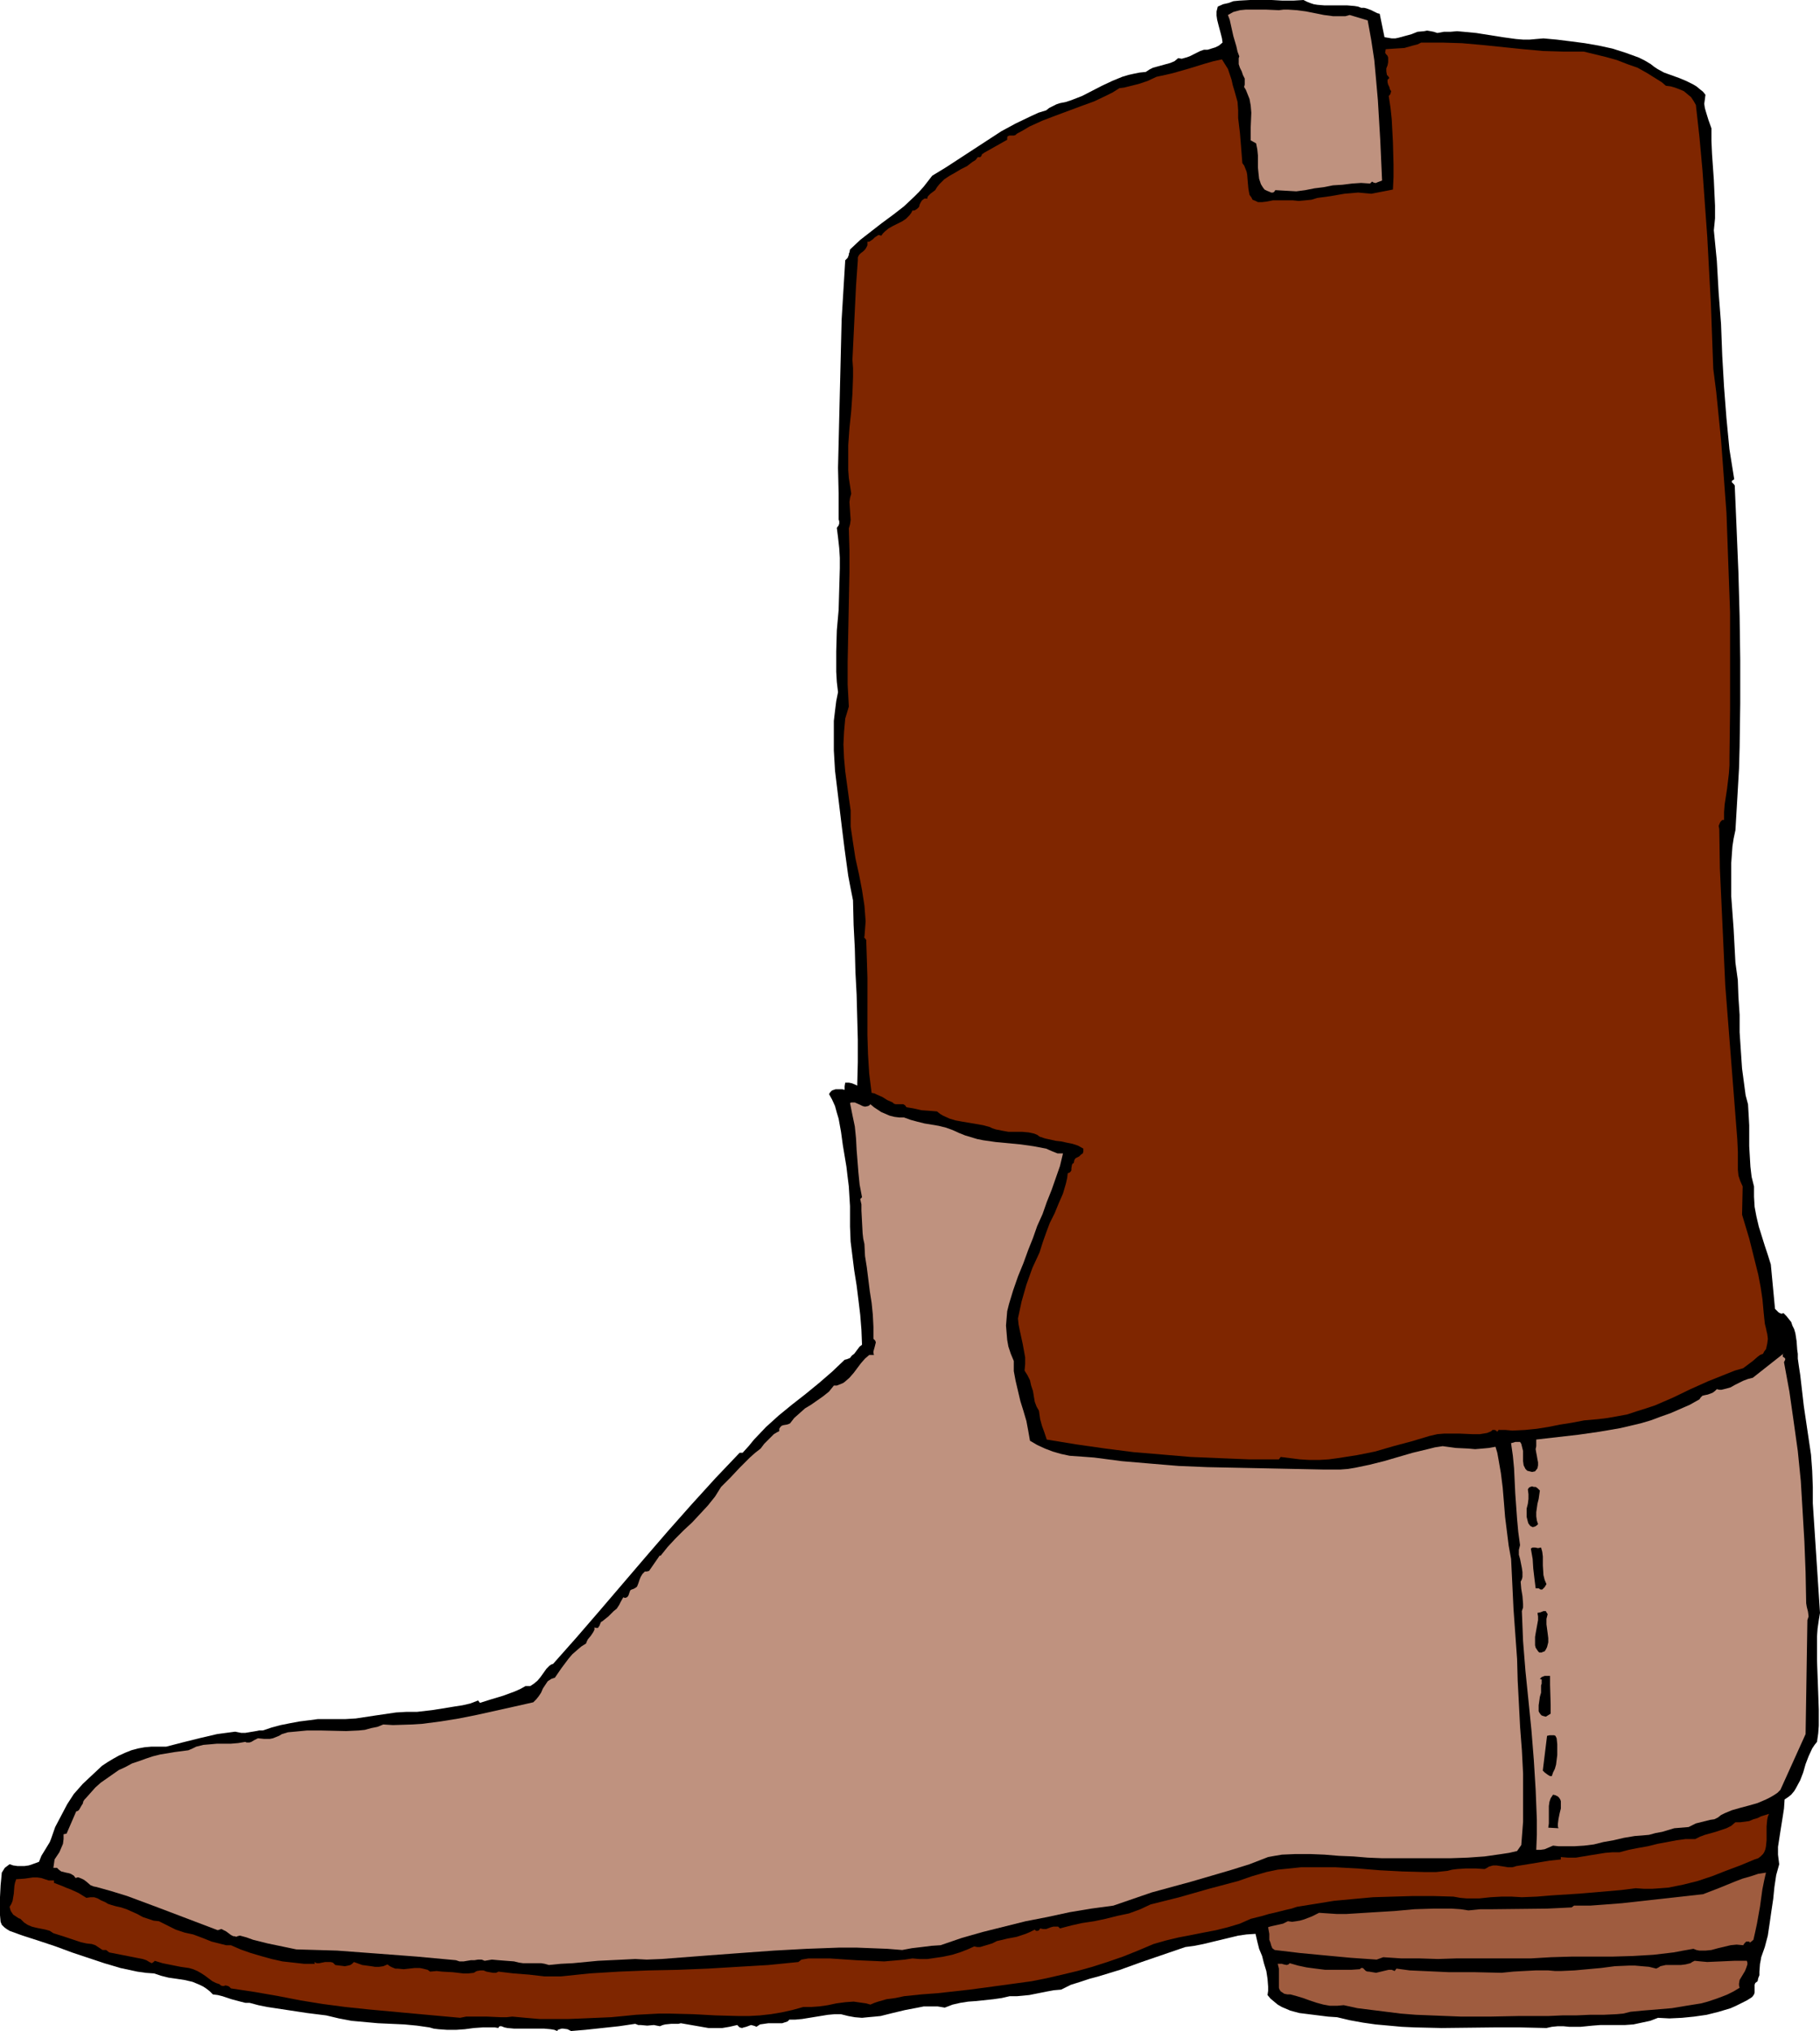 <?xml version="1.0" encoding="UTF-8" standalone="no"?>
<svg
   version="1.0"
   width="129.724mm"
   height="144.771mm"
   id="svg14"
   sodipodi:docname="Cowboy Boot 04.wmf"
   xmlns:inkscape="http://www.inkscape.org/namespaces/inkscape"
   xmlns:sodipodi="http://sodipodi.sourceforge.net/DTD/sodipodi-0.dtd"
   xmlns="http://www.w3.org/2000/svg"
   xmlns:svg="http://www.w3.org/2000/svg">
  <sodipodi:namedview
     id="namedview14"
     pagecolor="#ffffff"
     bordercolor="#000000"
     borderopacity="0.25"
     inkscape:showpageshadow="2"
     inkscape:pageopacity="0.0"
     inkscape:pagecheckerboard="0"
     inkscape:deskcolor="#d1d1d1"
     inkscape:document-units="mm" />
  <defs
     id="defs1">
    <pattern
       id="WMFhbasepattern"
       patternUnits="userSpaceOnUse"
       width="6"
       height="6"
       x="0"
       y="0" />
  </defs>
  <path
     style="fill:#000000;fill-opacity:1;fill-rule:evenodd;stroke:none"
     d="m 489.486,469.276 -0.646,0.808 -0.646,0.97 -0.97,2.101 -0.808,2.101 -0.646,2.262 -0.808,2.101 -1.131,2.101 -0.485,0.808 -0.808,0.97 -0.808,0.646 -0.97,0.646 -0.162,2.424 -0.323,2.101 -0.646,4.04 -0.323,2.101 -0.323,2.101 v 2.101 l 0.162,1.293 0.162,1.293 -0.808,2.909 -0.485,3.232 -0.323,3.232 -0.485,3.232 -0.485,3.394 -0.485,3.232 -0.808,3.07 -0.97,2.747 -0.162,0.97 -0.162,0.808 -0.162,2.101 v 0.97 l -0.323,0.808 -0.162,0.808 -0.646,0.485 -0.162,0.485 v 0.485 1.616 l -0.162,0.485 -0.323,0.485 -0.323,0.323 -1.293,0.808 -2.909,1.454 -1.454,0.646 -3.232,0.97 -3.232,0.808 -3.394,0.485 -3.232,0.323 -3.394,0.162 -3.07,-0.162 -2.101,0.808 -2.262,0.485 -2.262,0.485 -2.262,0.162 h -4.525 -2.101 l -2.101,0.162 -1.616,0.162 -1.616,0.162 h -3.07 l -1.616,-0.162 h -1.454 l -1.616,0.162 -1.454,0.323 -7.11,-0.162 h -6.949 l -14.221,0.162 -7.11,-0.162 -3.555,-0.162 -3.555,-0.323 -3.555,-0.323 -3.394,-0.485 -3.555,-0.646 -3.394,-0.808 -2.424,-0.162 -2.586,-0.323 -2.586,-0.323 -2.586,-0.323 -2.424,-0.646 -1.131,-0.485 -1.131,-0.485 -1.131,-0.646 -0.97,-0.808 -0.97,-0.808 -0.808,-0.97 0.162,-1.131 v -1.131 l -0.162,-2.101 -0.323,-2.101 -0.646,-2.101 -0.485,-1.939 -0.808,-1.939 -0.485,-1.939 -0.485,-2.101 -2.424,0.162 -2.262,0.323 -4.686,1.131 -4.686,1.131 -2.424,0.485 -2.424,0.323 -11.797,4.04 -5.818,2.101 -5.818,1.778 -2.424,0.646 -2.424,0.808 -2.586,0.808 -1.293,0.646 -1.293,0.646 -1.939,0.162 -1.778,0.323 -3.232,0.646 -1.616,0.323 -1.616,0.162 -1.778,0.162 h -1.939 l -2.101,0.485 -2.262,0.323 -4.525,0.485 -2.262,0.162 -2.101,0.323 -2.101,0.485 -2.101,0.808 -1.939,-0.323 h -1.939 -1.778 l -1.616,0.323 -3.394,0.646 -3.394,0.808 -3.232,0.808 -1.616,0.162 -1.778,0.162 -1.616,0.162 -1.939,-0.162 -1.778,-0.323 -1.939,-0.485 h -1.778 l -1.778,0.162 -6.949,1.131 -1.778,0.162 h -1.616 l -0.485,0.485 -0.485,0.162 -0.97,0.323 h -1.293 -1.131 -1.293 l -1.131,0.162 -1.131,0.162 -0.485,0.323 -0.485,0.323 -0.323,-0.162 -0.485,-0.162 -0.646,-0.162 -1.293,0.485 -0.646,0.162 -0.485,0.162 -0.646,-0.162 -0.323,-0.323 -0.323,-0.323 -2.101,0.485 -1.939,0.323 h -1.778 -1.939 l -3.717,-0.646 -3.717,-0.646 -0.646,0.162 h -0.646 -1.293 l -1.616,0.162 -0.646,0.162 -0.808,0.323 -0.808,-0.162 -0.808,-0.162 -1.778,0.162 -1.778,-0.162 h -0.646 l -0.808,-0.323 -4.363,0.646 -4.525,0.485 -4.525,0.485 -1.939,0.162 -1.939,0.162 -0.97,-0.485 -1.131,-0.162 h -0.485 l -0.485,0.162 -0.485,0.162 -0.162,0.323 -0.808,-0.323 -0.97,-0.162 -1.778,-0.162 h -2.101 -1.939 -4.04 l -1.778,-0.162 -0.808,-0.162 -0.808,-0.323 h -0.323 -0.162 l -0.323,0.323 v 0.162 l -0.97,-0.162 h -1.131 -2.101 l -2.424,0.162 -2.424,0.323 -2.262,0.162 h -2.586 l -2.262,-0.162 -1.293,-0.162 -1.131,-0.323 -3.394,-0.485 -3.394,-0.323 -7.11,-0.323 -3.555,-0.323 -3.555,-0.323 -3.394,-0.646 -3.394,-0.808 -2.586,-0.323 -2.586,-0.323 -5.333,-0.808 -5.333,-0.808 -2.424,-0.485 -2.424,-0.646 h -1.131 l -1.293,-0.323 -2.424,-0.646 -2.424,-0.808 -1.293,-0.323 -1.293,-0.162 -0.808,-0.808 -0.808,-0.646 -0.97,-0.646 -0.97,-0.485 -1.939,-0.808 -2.101,-0.485 -2.101,-0.323 -2.262,-0.323 -1.939,-0.485 -1.939,-0.646 -2.262,-0.162 -2.262,-0.323 -4.525,-0.97 -4.363,-1.293 -4.363,-1.454 -4.363,-1.454 -4.363,-1.616 -4.363,-1.454 -4.525,-1.454 -1.778,-0.646 -1.778,-0.646 L 1.778,519.694 1.131,519.209 0.485,518.563 0.162,517.755 0,515.977 v -1.616 -3.232 l 0.162,-3.232 0.162,-1.616 0.162,-1.778 0.808,-1.293 0.646,-0.485 0.646,-0.485 0.97,0.323 1.131,0.162 h 0.97 0.97 l 1.131,-0.162 0.97,-0.323 1.778,-0.646 0.323,-0.808 0.323,-0.808 1.778,-2.909 0.485,-0.808 0.323,-0.808 1.131,-3.232 1.616,-3.07 1.616,-3.07 1.778,-2.747 2.424,-2.747 2.586,-2.424 2.586,-2.424 1.454,-0.97 1.616,-0.97 1.454,-0.808 1.778,-0.808 1.616,-0.646 1.778,-0.485 1.778,-0.323 1.778,-0.162 h 1.939 2.101 l 4.363,-1.131 4.525,-1.131 4.848,-1.131 2.424,-0.323 2.424,-0.323 0.808,0.162 0.808,0.162 h 1.131 l 0.97,-0.162 1.939,-0.323 0.808,-0.162 h 0.97 l 2.424,-0.808 2.424,-0.646 2.424,-0.485 2.586,-0.485 2.586,-0.323 2.424,-0.323 h 2.424 2.424 2.586 l 2.747,-0.162 5.333,-0.808 5.494,-0.808 2.747,-0.162 h 2.909 l 4.202,-0.485 4.04,-0.646 1.939,-0.323 2.101,-0.323 2.101,-0.485 2.101,-0.808 0.485,0.646 3.07,-0.97 3.232,-0.97 3.07,-1.131 1.454,-0.646 1.454,-0.808 h 0.646 0.646 l 0.485,-0.323 0.485,-0.323 0.97,-0.808 0.808,-0.97 0.808,-1.131 0.808,-1.131 0.808,-0.808 0.485,-0.323 0.485,-0.162 6.302,-7.11 6.141,-7.11 12.443,-14.544 6.141,-7.11 6.302,-7.11 6.464,-7.11 6.464,-6.787 h 0.808 l 1.616,-1.778 1.454,-1.778 3.232,-3.394 3.394,-3.07 3.555,-2.909 3.717,-2.909 3.555,-2.909 3.555,-3.07 3.394,-3.232 0.646,-0.162 0.808,-0.323 0.485,-0.646 0.646,-0.485 0.97,-1.293 0.485,-0.646 0.646,-0.485 -0.162,-4.04 -0.323,-4.04 -0.485,-4.04 -0.485,-3.878 -0.646,-4.04 -0.485,-3.878 -0.485,-3.878 -0.162,-4.04 v -2.747 -2.747 l -0.323,-5.333 -0.323,-2.586 -0.323,-2.747 -0.485,-2.909 -0.485,-2.909 -0.485,-3.555 -0.646,-3.555 -0.485,-1.616 -0.485,-1.778 -0.808,-1.778 -0.808,-1.454 0.323,-0.485 0.485,-0.485 0.485,-0.162 0.485,-0.162 h 1.778 l 0.646,0.162 v -0.485 -0.485 l 0.162,-0.97 h 0.97 l 0.808,0.162 0.808,0.323 0.646,0.323 0.162,-6.302 v -6.141 l -0.323,-12.12 -0.323,-6.141 -0.162,-6.302 -0.323,-6.302 -0.162,-6.625 -0.646,-3.232 -0.646,-3.394 -0.485,-3.555 -0.485,-3.555 -0.646,-5.171 -0.646,-5.333 -0.646,-5.333 -0.646,-5.333 -0.323,-5.494 v -2.586 -2.747 -2.586 l 0.323,-2.747 0.323,-2.586 0.485,-2.424 -0.323,-2.747 -0.162,-2.747 v -5.494 l 0.162,-5.656 0.485,-5.494 0.162,-5.656 0.162,-5.656 v -2.747 l -0.162,-2.586 -0.323,-2.909 -0.323,-2.586 0.485,-0.646 0.162,-0.485 v -0.646 l -0.162,-0.485 v -6.949 l -0.162,-6.949 0.162,-6.625 0.162,-6.787 0.323,-13.251 0.323,-13.251 0.97,-15.998 0.323,-0.323 0.323,-0.323 0.323,-0.808 v -0.323 l 0.162,-0.323 0.162,-0.808 2.747,-2.586 2.909,-2.262 2.909,-2.262 3.07,-2.262 2.909,-2.262 2.747,-2.586 1.293,-1.293 1.293,-1.454 1.131,-1.454 1.131,-1.454 3.717,-2.262 3.717,-2.424 7.434,-4.848 3.717,-2.424 3.878,-2.101 4.04,-1.939 2.101,-0.97 2.101,-0.646 0.808,-0.646 0.97,-0.485 0.97,-0.485 0.97,-0.323 1.616,-0.323 1.454,-0.485 2.909,-1.131 5.333,-2.747 2.747,-1.293 2.747,-1.131 1.616,-0.485 1.454,-0.323 1.616,-0.323 1.616,-0.162 0.97,-0.646 0.97,-0.485 4.686,-1.293 1.131,-0.485 0.97,-0.808 0.97,0.162 1.131,-0.323 0.97,-0.323 0.97,-0.485 1.939,-0.97 0.97,-0.323 h 0.97 l 2.101,-0.646 0.97,-0.485 0.97,-0.808 -0.162,-1.131 -0.323,-1.293 -0.646,-2.424 -0.323,-1.293 -0.162,-1.131 V 3.07 l 0.323,-1.293 1.454,-0.646 1.454,-0.323 1.293,-0.485 1.616,-0.162 L 336.774,0 h 2.909 2.909 l 2.909,0.162 h 2.909 L 351.156,0 l 0.97,0.485 0.808,0.323 0.97,0.323 0.97,0.162 1.939,0.162 h 2.101 4.04 l 1.939,0.162 0.97,0.162 0.808,0.323 h 0.808 l 0.646,0.162 1.293,0.485 0.97,0.485 0.646,0.323 0.646,0.162 1.293,6.302 0.97,0.162 0.97,0.162 h 0.97 l 0.808,-0.162 1.778,-0.485 1.778,-0.485 1.616,-0.646 1.778,-0.162 0.808,-0.162 0.97,0.162 0.808,0.162 0.97,0.323 1.778,-0.323 h 1.778 l 1.778,-0.162 1.778,0.162 3.394,0.323 7.11,1.131 3.555,0.485 1.939,0.162 h 1.778 l 1.778,-0.162 1.939,-0.162 3.555,0.323 3.878,0.485 3.717,0.485 3.717,0.646 3.717,0.808 3.555,1.131 1.778,0.646 1.778,0.646 1.616,0.808 1.616,0.97 0.808,0.646 0.97,0.646 1.778,0.97 4.04,1.454 1.939,0.808 1.939,0.97 0.808,0.485 0.97,0.808 0.808,0.646 0.646,0.808 -0.162,1.293 -0.162,1.131 0.162,1.131 0.323,1.131 0.646,2.101 0.808,2.262 v 3.394 l 0.162,3.555 0.485,6.949 0.162,3.555 0.162,3.394 v 3.394 l -0.323,3.232 0.808,8.241 0.485,8.565 0.646,8.403 0.323,8.565 0.485,8.403 0.646,8.403 0.808,8.403 0.646,4.04 0.646,4.04 -0.485,0.323 -0.162,0.162 v 0.323 l 0.162,0.162 0.485,0.485 0.162,0.323 v 0.485 l 0.485,11.312 0.485,11.635 0.323,11.797 0.162,11.635 v 11.797 l -0.162,11.635 -0.162,5.817 -0.323,5.656 -0.323,5.494 -0.323,5.494 -0.485,2.262 -0.323,2.101 -0.323,4.525 v 4.363 4.525 l 0.646,8.888 0.485,9.049 0.646,4.686 0.162,4.525 0.323,4.848 v 4.686 l 0.323,4.848 0.323,4.848 0.646,4.848 0.323,2.424 0.646,2.424 0.162,2.747 0.162,2.909 v 2.747 2.909 l 0.162,2.747 0.162,2.747 0.323,2.747 0.646,2.586 v 1.293 1.454 l 0.162,2.747 0.485,2.586 0.646,2.747 0.808,2.586 0.808,2.586 0.808,2.424 0.808,2.586 1.131,11.958 0.485,0.485 0.485,0.485 0.646,0.323 h 0.323 l 0.323,-0.162 0.808,0.808 0.646,0.808 0.646,0.808 0.323,0.97 0.485,0.97 0.323,1.131 0.323,2.101 0.162,2.262 0.162,1.131 v 1.293 l 0.323,2.262 0.323,2.101 0.485,4.202 0.485,4.202 1.293,8.726 0.646,4.363 0.323,4.363 0.162,4.363 v 4.363 l 1.939,29.572 -0.323,1.939 -0.323,2.262 -0.162,2.101 v 2.101 4.363 l 0.162,4.363 0.162,4.363 0.162,4.525 v 4.363 l -0.162,2.101 z"
     id="path1" />
  <path
     style="fill:#bf927f;fill-opacity:1;fill-rule:evenodd;stroke:none"
     d="m 486.415,467.175 -6.787,15.028 -0.808,0.808 -0.97,0.646 -1.131,0.646 -0.97,0.485 -2.262,0.97 -2.262,0.646 -2.424,0.646 -2.262,0.646 -1.939,0.808 -0.97,0.485 -0.808,0.646 -0.97,0.485 -1.131,0.162 -1.939,0.485 -1.939,0.485 -0.97,0.485 -0.97,0.485 -1.939,0.162 -1.939,0.162 -3.232,0.97 -1.778,0.323 -1.778,0.485 -1.778,0.162 -2.101,0.162 -2.909,0.485 -2.747,0.646 -2.747,0.485 -2.586,0.646 -2.586,0.323 -2.586,0.162 h -2.909 -1.454 l -1.454,-0.162 -1.131,0.485 -1.131,0.485 -1.131,0.162 h -0.646 -0.485 l 0.162,-4.04 v -4.04 l -0.323,-8.08 -0.485,-7.918 -0.646,-8.08 -0.808,-8.08 -0.808,-7.918 -0.646,-8.08 -0.323,-8.08 0.323,-0.97 v -0.97 l -0.162,-2.101 -0.162,-0.97 -0.162,-0.97 -0.162,-1.939 0.323,-0.646 0.162,-0.646 v -1.293 l -0.162,-1.131 -0.485,-2.424 -0.323,-1.131 v -1.293 l 0.162,-0.646 0.162,-0.646 -0.485,-3.555 -0.323,-3.555 -0.485,-6.787 -0.323,-6.787 -0.323,-3.394 -0.485,-3.394 0.646,-0.162 0.485,-0.162 h 1.293 l 0.323,0.485 0.162,0.646 0.323,1.293 v 1.293 1.454 l 0.162,1.131 0.323,0.646 0.162,0.323 0.485,0.485 0.646,0.162 0.646,0.162 0.808,-0.162 0.646,-0.808 0.162,-0.808 v -0.808 l -0.162,-0.808 -0.162,-0.97 -0.162,-0.808 -0.162,-0.97 0.162,-0.808 v -1.778 l 11.312,-1.293 5.656,-0.808 5.656,-0.97 5.494,-1.293 2.747,-0.808 2.586,-0.97 2.747,-0.97 2.586,-1.131 2.586,-1.131 2.586,-1.454 0.323,-0.485 0.485,-0.485 0.646,-0.162 0.808,-0.162 1.293,-0.485 0.646,-0.485 0.485,-0.485 0.646,0.162 h 0.646 l 1.293,-0.323 1.131,-0.323 1.131,-0.646 2.262,-1.131 1.293,-0.485 1.293,-0.323 8.403,-6.625 -0.323,0.323 v 0.323 0.323 l 0.323,0.162 0.162,0.162 0.162,0.162 v 0.323 l -0.162,0.323 -0.162,0.323 1.454,7.918 1.131,7.918 1.131,8.08 0.808,8.08 0.485,8.08 0.485,8.241 0.323,8.241 0.162,8.403 0.162,0.97 0.323,1.293 0.162,1.293 -0.162,0.485 -0.162,0.485 z"
     id="path2" />
  <path
     style="fill:#7f2600;fill-opacity:1;fill-rule:evenodd;stroke:none"
     d="m 474.942,364.723 -0.808,0.323 -0.646,0.485 -1.293,1.131 -1.293,0.97 -1.293,0.97 -2.262,0.646 -2.424,0.97 -4.848,1.939 -4.686,2.101 -4.686,2.262 -4.848,2.101 -2.424,0.808 -2.586,0.808 -2.424,0.808 -2.586,0.485 -2.747,0.485 -2.586,0.323 -3.717,0.323 -3.394,0.646 -3.07,0.485 -3.232,0.646 -3.07,0.485 -3.232,0.323 -3.394,0.162 -1.778,-0.162 h -1.778 v -0.162 l -0.485,0.646 -0.323,-0.323 -0.323,-0.162 h -0.323 -0.323 l -0.323,0.323 -0.323,0.162 -0.808,0.323 -1.939,0.323 h -1.939 l -3.717,-0.162 h -1.939 -1.939 l -1.939,0.162 -2.101,0.485 -4.848,1.454 -4.848,1.293 -5.01,1.454 -4.848,0.97 -5.171,0.808 -2.424,0.323 -2.586,0.162 h -2.586 l -2.586,-0.162 -2.586,-0.323 -2.586,-0.323 -0.485,0.646 h -8.08 l -7.918,-0.323 -7.757,-0.323 -7.595,-0.646 -7.757,-0.646 -7.595,-0.97 -7.918,-1.131 -7.918,-1.293 -0.646,-1.939 -0.646,-1.778 -0.485,-1.778 -0.162,-1.131 -0.162,-1.131 -0.646,-1.131 -0.485,-1.293 -0.485,-2.909 -0.485,-1.454 -0.323,-1.454 -0.646,-1.293 -0.808,-1.293 0.162,-1.778 v -1.778 l -0.323,-1.778 -0.323,-1.778 -0.808,-3.717 -0.323,-1.616 -0.162,-1.616 0.97,-4.525 1.293,-4.525 0.808,-2.262 0.808,-2.262 0.97,-2.101 0.97,-2.101 0.808,-2.586 0.97,-2.747 0.97,-2.586 1.293,-2.586 1.131,-2.747 1.131,-2.586 0.808,-2.747 0.323,-1.454 0.162,-1.293 0.485,-0.162 0.323,-0.323 0.162,-0.323 v -0.485 l 0.162,-0.97 0.162,-0.323 0.323,-0.162 0.162,-0.808 0.323,-0.485 0.97,-0.485 0.485,-0.485 0.485,-0.323 0.162,-0.485 v -0.323 -0.485 l -1.454,-0.808 -1.454,-0.485 -1.616,-0.323 -1.454,-0.323 -1.454,-0.162 -2.909,-0.646 -1.454,-0.485 -0.646,-0.485 -0.808,-0.323 -1.454,-0.323 -1.778,-0.162 h -1.778 -1.939 l -1.778,-0.323 -1.616,-0.323 -0.97,-0.323 -0.646,-0.323 -1.778,-0.485 -3.717,-0.646 -1.939,-0.323 -1.778,-0.323 -1.616,-0.485 -1.778,-0.808 -0.808,-0.485 -0.808,-0.646 -1.939,-0.162 -2.262,-0.162 -2.101,-0.485 -1.939,-0.323 -0.323,-0.485 -0.485,-0.323 h -0.485 -0.485 -1.131 l -0.485,-0.162 -0.323,-0.323 -1.454,-0.646 -1.293,-0.808 -1.454,-0.646 -0.646,-0.323 -0.808,-0.162 -0.646,-5.171 -0.323,-5.171 -0.162,-5.171 V 263.402 l -0.162,-5.171 -0.162,-5.009 -0.646,-0.808 h 0.162 l 0.162,-2.101 0.162,-2.101 -0.162,-2.101 -0.162,-2.101 -0.646,-4.202 -0.808,-4.202 -0.97,-4.363 -0.646,-4.202 -0.646,-4.363 v -2.262 -2.101 l -0.485,-3.394 -0.485,-3.555 -0.485,-3.555 -0.323,-3.555 -0.162,-3.717 0.162,-3.394 0.162,-1.778 0.162,-1.778 0.485,-1.616 0.485,-1.616 -0.323,-5.979 v -5.979 l 0.485,-24.239 v -5.979 l -0.162,-5.817 0.323,-1.131 0.162,-1.131 -0.323,-4.848 0.162,-1.131 0.323,-1.131 -0.323,-2.101 -0.323,-2.101 -0.162,-2.101 v -2.101 -4.686 l 0.323,-4.525 0.485,-4.686 0.323,-4.686 0.162,-4.525 v -2.262 l -0.162,-2.262 0.646,-13.412 0.323,-6.625 0.485,-6.787 v -0.485 -0.323 l 0.323,-0.646 0.485,-0.485 0.646,-0.485 0.485,-0.485 0.323,-0.485 0.323,-0.646 v -0.485 -0.485 h 0.485 l 0.485,-0.323 0.485,-0.323 0.485,-0.485 0.485,-0.323 0.485,-0.323 h 0.323 l 0.485,0.162 0.485,-0.646 0.485,-0.485 0.97,-0.808 1.131,-0.646 2.586,-1.293 0.97,-0.646 0.97,-0.97 0.485,-0.646 0.323,-0.646 h 0.485 l 0.323,-0.162 0.485,-0.323 0.485,-0.485 0.162,-0.646 0.323,-0.646 0.323,-0.485 0.646,-0.485 h 0.323 0.485 v -0.323 l 0.162,-0.323 0.646,-0.646 0.646,-0.485 0.646,-0.485 0.485,-0.808 0.646,-0.808 0.646,-0.646 0.646,-0.646 1.454,-0.97 1.454,-0.808 1.616,-0.97 1.616,-0.808 1.454,-1.131 0.808,-0.485 0.646,-0.808 h 0.323 0.323 l 0.323,-0.323 0.162,-0.485 0.323,-0.162 0.162,-0.162 6.302,-3.555 V 37.329 37.006 l 0.162,-0.323 0.485,-0.162 h 1.131 l 0.485,-0.162 0.323,-0.323 1.778,-0.97 1.616,-0.97 3.555,-1.616 3.394,-1.293 6.949,-2.586 3.555,-1.293 3.394,-1.616 1.616,-0.808 1.778,-1.131 1.293,-0.162 1.293,-0.323 2.586,-0.646 2.424,-0.808 2.424,-1.131 2.262,-0.485 2.101,-0.485 4.525,-1.293 4.202,-1.293 2.262,-0.646 2.262,-0.485 0.808,1.293 0.808,1.293 0.485,1.454 0.485,1.454 0.323,1.454 0.485,1.616 0.808,2.909 0.162,2.262 v 2.101 l 0.485,4.04 0.323,4.04 0.323,4.04 0.485,0.646 0.323,0.808 0.323,0.808 0.162,0.808 0.162,1.939 0.162,1.778 0.162,0.97 0.162,0.808 0.485,0.646 0.323,0.646 0.808,0.323 0.646,0.323 h 1.131 l 1.293,-0.162 1.616,-0.323 h 1.778 3.555 l 1.616,0.162 1.778,-0.162 1.616,-0.162 1.616,-0.485 3.555,-0.485 3.717,-0.646 1.939,-0.162 1.778,-0.162 1.778,0.162 1.778,0.162 5.818,-1.131 0.162,-3.394 v -3.232 l -0.162,-6.141 -0.323,-6.141 -0.323,-3.07 -0.485,-3.232 0.323,-0.323 0.162,-0.323 0.162,-0.646 -0.323,-0.485 -0.162,-0.646 -0.323,-0.646 -0.162,-0.646 v -0.646 l 0.162,-0.162 0.323,-0.323 -0.323,-0.485 -0.323,-0.323 -0.162,-0.97 v -0.808 l 0.323,-0.808 0.162,-0.808 V 15.836 15.513 l -0.162,-0.485 -0.323,-0.323 -0.323,-0.485 0.162,-0.97 2.424,-0.162 2.586,-0.162 2.262,-0.646 1.293,-0.323 0.97,-0.485 h 5.656 l 5.333,0.162 5.494,0.485 10.989,1.131 5.333,0.485 5.494,0.162 h 5.494 l 5.979,1.454 2.909,0.808 2.909,1.131 2.747,0.97 2.586,1.454 2.586,1.616 1.293,0.808 1.131,0.97 1.293,0.162 1.131,0.323 1.293,0.485 1.131,0.485 0.97,0.808 0.97,0.808 0.646,0.97 0.646,1.131 0.97,8.726 0.808,8.888 0.646,9.049 0.646,8.888 0.485,9.049 0.485,8.888 0.323,8.888 0.323,8.726 0.808,6.302 0.646,6.464 0.646,6.464 0.485,6.464 0.97,13.089 0.485,13.412 0.485,13.251 v 13.251 13.089 l -0.162,12.928 v 2.101 l -0.162,2.262 -0.485,4.04 -0.646,4.202 -0.162,2.101 v 2.101 h -0.485 l -0.323,0.323 -0.162,0.162 -0.162,0.323 -0.323,0.808 0.162,0.808 0.162,10.665 0.485,10.504 0.485,10.504 0.485,10.504 0.808,10.342 0.808,10.342 1.616,20.684 0.162,3.394 v 3.232 1.616 l 0.162,1.616 0.485,1.454 0.646,1.454 -0.162,7.595 1.939,6.464 1.616,6.464 0.808,3.232 0.646,3.394 0.485,3.232 0.323,3.555 0.162,1.616 0.162,1.454 0.323,1.293 0.162,0.808 0.162,0.646 0.162,1.293 -0.162,1.293 -0.323,1.454 -0.485,0.646 z"
     id="path3" />
  <path
     style="fill:#7f2600;fill-opacity:1;fill-rule:evenodd;stroke:none"
     d="m 472.679,500.949 -3.878,1.616 -3.878,1.454 -3.717,1.454 -3.878,1.293 -3.878,0.97 -4.04,0.808 -2.101,0.162 -2.262,0.162 h -2.101 l -2.262,-0.162 -3.878,0.485 -3.717,0.323 -7.595,0.646 -7.595,0.485 -3.878,0.323 -4.04,0.162 -2.747,-0.162 h -2.747 l -2.909,0.162 -3.07,0.323 h -1.778 -1.616 l -1.778,-0.162 -1.778,-0.323 -5.494,-0.162 h -5.333 l -5.494,0.162 -5.333,0.162 -5.333,0.485 -5.171,0.485 -5.01,0.808 -5.01,0.808 -1.454,0.485 -1.454,0.323 -3.232,0.808 -1.454,0.323 -1.616,0.485 -3.232,0.808 -2.909,1.293 -3.232,0.97 -3.232,0.808 -3.394,0.646 -3.232,0.646 -3.394,0.646 -3.394,0.808 -3.394,0.97 -4.202,1.778 -4.04,1.616 -4.202,1.454 -4.04,1.293 -4.04,1.131 -4.04,0.97 -4.202,0.97 -4.04,0.808 -8.242,1.131 -8.403,1.131 -8.726,0.97 -4.363,0.323 -4.686,0.485 -2.262,0.485 -2.424,0.323 -2.262,0.646 -0.97,0.323 -1.131,0.485 -1.131,-0.323 -1.131,-0.162 -2.262,-0.323 -2.262,0.162 -2.424,0.323 -2.262,0.485 -2.262,0.323 -2.262,0.162 h -2.101 l -2.909,0.808 -2.909,0.646 -2.909,0.485 -2.909,0.323 -2.909,0.162 h -3.07 l -5.979,-0.162 -5.979,-0.323 -6.302,-0.162 h -3.07 l -3.07,0.162 -3.07,0.162 -3.232,0.323 -3.394,0.323 -3.717,0.162 -3.717,0.162 -4.04,0.162 h -3.878 -4.04 l -3.717,-0.323 -3.555,-0.323 -1.454,0.162 h -1.778 l -3.555,-0.162 h -3.878 -1.778 l -1.616,0.323 -12.443,-1.131 -12.282,-1.131 -6.141,-0.646 -6.141,-0.808 -5.979,-0.97 -5.818,-1.131 -6.464,-1.131 -6.464,-0.97 -0.485,-0.485 -0.323,-0.162 -0.646,-0.162 -0.485,0.162 h -0.323 l -0.485,-0.162 -0.323,-0.323 -0.97,-0.323 -0.97,-0.485 -1.939,-1.454 -0.97,-0.646 -1.131,-0.646 -1.131,-0.485 -1.131,-0.323 -2.262,-0.323 -2.424,-0.485 -2.424,-0.485 -2.101,-0.646 -0.323,0.323 -0.485,0.323 -0.323,-0.162 -0.323,-0.162 -0.808,-0.485 -0.97,-0.323 -9.05,-1.778 -0.808,-0.646 h -0.485 -0.485 l -0.485,-0.323 -0.485,-0.323 -0.97,-0.646 -0.485,-0.162 -0.485,-0.162 -1.454,-0.162 -1.454,-0.323 -2.424,-0.808 -2.424,-0.808 -2.586,-0.808 -0.97,-0.646 -1.131,-0.323 -2.424,-0.485 -1.293,-0.323 -1.131,-0.485 -0.97,-0.646 -0.485,-0.485 -0.485,-0.485 -0.485,-0.162 -0.485,-0.323 -0.485,-0.323 -0.485,-0.323 -0.646,-0.97 -0.162,-0.485 -0.162,-0.646 0.485,-0.808 0.323,-0.808 0.323,-1.939 0.162,-2.101 0.162,-0.808 0.323,-0.97 2.262,-0.162 2.262,-0.323 h 1.131 l 1.131,0.162 0.97,0.323 0.97,0.323 h 1.454 v 0.646 l 2.101,0.808 1.131,0.485 1.293,0.485 2.101,0.97 2.101,1.293 1.131,-0.162 h 0.97 l 0.97,0.323 0.808,0.485 1.131,0.485 0.808,0.485 0.97,0.323 1.131,0.323 1.454,0.323 1.454,0.485 2.909,1.293 1.454,0.808 1.454,0.485 1.454,0.485 1.454,0.162 2.262,1.131 2.262,1.131 2.424,0.808 2.262,0.485 2.586,0.97 2.424,0.97 2.586,0.646 1.293,0.323 h 1.293 l 2.586,1.131 2.747,0.97 2.747,0.808 2.909,0.808 2.909,0.646 2.909,0.323 2.909,0.323 h 2.909 l -0.162,-0.485 0.646,0.323 h 0.646 l 1.616,-0.323 h 0.808 0.646 l 0.646,0.162 0.323,0.323 0.323,0.323 1.293,0.162 1.293,0.162 0.808,-0.162 0.646,-0.162 0.485,-0.323 0.485,-0.485 2.262,0.808 2.424,0.323 0.97,0.162 h 1.131 l 1.131,-0.162 1.131,-0.485 0.646,0.485 0.646,0.323 0.808,0.323 h 0.646 l 1.616,0.162 1.454,-0.162 1.454,-0.162 h 1.454 l 0.808,0.162 0.646,0.162 0.646,0.162 0.646,0.485 1.778,-0.162 1.454,0.162 2.909,0.162 2.747,0.323 h 1.454 l 1.454,-0.162 0.485,-0.323 0.323,-0.162 0.97,-0.162 h 0.808 l 0.808,0.323 1.778,0.323 h 0.808 l 0.646,-0.323 4.04,0.485 4.202,0.323 4.202,0.485 h 2.101 2.262 l 7.757,-0.808 7.918,-0.485 7.918,-0.323 7.918,-0.162 8.08,-0.323 8.08,-0.485 8.242,-0.485 8.08,-0.808 0.808,-0.646 1.939,-0.323 h 1.939 3.717 l 7.272,0.485 3.717,0.162 3.717,0.162 3.717,-0.323 1.778,-0.162 2.101,-0.323 1.939,0.162 h 2.101 l 2.262,-0.323 2.101,-0.323 2.262,-0.485 2.101,-0.646 2.101,-0.808 1.778,-0.808 0.808,0.162 h 0.808 l 1.616,-0.485 1.616,-0.485 1.293,-0.646 1.454,-0.323 1.293,-0.323 2.586,-0.485 2.424,-0.808 1.131,-0.485 1.293,-0.646 0.323,0.323 h 0.485 l 0.323,-0.162 0.323,-0.485 0.808,0.162 h 0.808 l 1.293,-0.485 0.646,-0.162 h 0.646 0.646 l 0.485,0.485 3.07,-0.808 2.909,-0.646 3.232,-0.485 3.07,-0.646 3.232,-0.808 3.07,-0.646 3.07,-1.131 2.747,-1.293 7.757,-1.939 7.918,-2.262 7.918,-2.101 3.717,-1.293 3.878,-1.131 3.07,-0.646 3.232,-0.323 3.07,-0.323 h 3.07 3.07 3.07 l 5.979,0.323 5.979,0.485 6.141,0.323 5.979,0.162 h 3.07 l 3.07,-0.323 1.293,-0.323 1.293,-0.162 2.424,-0.162 h 2.586 l 2.424,0.162 0.646,-0.323 0.485,-0.323 1.131,-0.323 h 0.97 l 2.101,0.323 0.97,0.162 h 1.131 l 0.646,-0.162 0.485,-0.162 3.07,-0.485 5.818,-0.97 3.07,-0.323 v -0.646 l 1.939,0.162 h 2.101 l 1.939,-0.323 1.939,-0.323 4.04,-0.646 1.939,-0.162 h 1.939 l 2.424,-0.646 2.424,-0.485 2.747,-0.485 2.586,-0.646 2.586,-0.485 2.586,-0.485 2.424,-0.323 h 2.586 l 1.293,-0.646 1.293,-0.485 2.909,-0.808 1.454,-0.485 1.454,-0.485 1.293,-0.646 1.131,-0.97 h 1.293 l 1.293,-0.162 1.131,-0.162 1.131,-0.485 1.131,-0.323 0.97,-0.485 2.101,-0.646 -0.323,0.808 -0.162,0.808 -0.162,1.778 v 3.717 l -0.162,1.616 -0.162,0.808 -0.323,0.808 -0.323,0.485 -0.646,0.646 -0.646,0.485 z"
     id="path4" />
  <path
     style="fill:#9f5c3f;fill-opacity:1;fill-rule:evenodd;stroke:none"
     d="m 472.356,522.602 -0.97,0.808 v -0.162 l -0.162,-0.162 h -0.323 -0.485 l -0.485,0.485 -0.323,0.485 -1.778,-0.162 -1.616,0.162 -3.394,0.808 -1.778,0.485 -1.616,0.162 h -1.616 l -0.808,-0.162 -0.808,-0.323 -2.747,0.485 -2.586,0.485 -5.494,0.646 -5.494,0.323 -5.494,0.162 h -5.494 -5.494 l -5.494,0.162 -5.494,0.323 h -5.01 -5.01 -10.019 l -5.01,0.162 -5.01,-0.162 h -4.848 l -4.848,-0.323 -1.778,0.646 -6.949,-0.485 -6.949,-0.646 -6.787,-0.646 -6.787,-0.808 -0.646,-0.485 -0.323,-0.808 -0.162,-0.646 -0.323,-0.808 v -1.616 l -0.323,-1.778 0.485,-0.162 0.646,-0.162 1.454,-0.323 1.454,-0.323 0.646,-0.323 0.646,-0.323 1.131,0.162 1.131,-0.162 0.97,-0.162 1.131,-0.323 2.101,-0.808 1.939,-0.97 2.424,0.162 2.424,0.162 h 2.424 l 2.586,-0.162 5.171,-0.323 5.333,-0.323 5.333,-0.485 5.171,-0.162 h 2.424 2.424 l 2.424,0.162 2.101,0.323 3.232,-0.323 h 3.394 l 14.544,-0.162 3.394,-0.162 3.232,-0.162 0.646,-0.485 h 4.363 l 4.363,-0.323 4.202,-0.323 4.363,-0.485 8.726,-0.97 4.363,-0.485 4.363,-0.485 4.202,-1.616 4.363,-1.778 2.101,-0.808 2.262,-0.646 1.939,-0.646 2.101,-0.323 -0.485,2.101 -0.485,2.424 -0.646,4.686 -0.808,4.525 -0.485,2.262 z"
     id="path5" />
  <path
     style="fill:#9f5c3f;fill-opacity:1;fill-rule:evenodd;stroke:none"
     d="m 468.639,535.53 -1.616,0.97 -1.616,0.808 -1.616,0.646 -1.778,0.646 -1.939,0.646 -1.778,0.485 -4.04,0.646 -3.878,0.646 -3.878,0.323 -3.878,0.323 -3.394,0.323 -1.939,0.485 -1.778,0.162 -3.394,0.162 h -3.717 l -3.717,0.162 h -3.717 l -3.717,0.162 h -7.757 l -7.918,0.162 h -8.08 l -8.08,-0.323 -4.04,-0.162 -4.04,-0.323 -3.878,-0.485 -3.878,-0.485 -3.878,-0.485 -3.717,-0.808 -1.778,0.162 h -1.939 l -1.778,-0.323 -1.778,-0.485 -1.939,-0.646 -1.778,-0.646 -1.616,-0.485 -1.778,-0.485 h -0.808 l -0.808,-0.162 -0.485,-0.323 -0.485,-0.323 -0.323,-0.485 -0.162,-0.485 v -1.131 -1.293 -0.808 -0.646 -1.293 l -0.162,-0.646 -0.162,-0.646 h 0.323 0.485 0.323 l 0.485,0.162 0.808,0.162 0.485,-0.162 0.323,-0.323 2.262,0.646 2.262,0.485 2.424,0.323 2.586,0.323 h 2.424 2.424 2.262 l 2.262,-0.162 0.323,-0.323 h 0.162 0.323 l 0.162,0.162 0.646,0.646 0.485,0.162 h 0.323 l 0.97,0.162 0.97,0.162 3.394,-0.808 h 0.808 l 0.808,0.323 0.485,-0.646 3.555,0.485 3.555,0.162 7.11,0.323 h 6.949 l 7.11,0.162 3.232,-0.323 2.909,-0.162 3.07,-0.162 h 1.616 1.778 l 1.778,0.162 h 1.778 l 3.555,-0.162 7.11,-0.646 3.717,-0.485 3.717,-0.162 h 1.778 l 1.778,0.162 1.939,0.162 1.939,0.485 0.646,-0.323 0.485,-0.323 1.454,-0.323 h 2.747 1.293 l 1.293,-0.162 1.293,-0.323 0.485,-0.323 0.646,-0.323 1.616,0.162 1.778,0.162 3.717,-0.162 3.555,-0.162 h 1.778 1.616 l 0.162,0.485 v 0.485 l -0.323,0.97 -0.323,0.808 -0.97,1.616 -0.485,0.808 -0.162,0.97 v 0.485 z"
     id="path6" />
  <path
     style="fill:#000000;fill-opacity:1;fill-rule:evenodd;stroke:none"
     d="m 417.089,492.384 0.162,-1.131 v -4.686 l 0.162,-1.131 0.323,-0.97 0.646,-0.97 0.646,0.162 0.646,0.323 0.323,0.323 0.323,0.485 0.162,0.485 v 0.485 1.454 l -0.323,1.293 -0.323,1.616 -0.162,1.293 v 0.646 l 0.162,0.485 z"
     id="path7" />
  <path
     style="fill:#000000;fill-opacity:1;fill-rule:evenodd;stroke:none"
     d="m 418.059,478.487 h -0.485 l -0.323,-0.162 -0.485,-0.323 -0.646,-0.485 -0.485,-0.485 v -0.162 l 1.131,-9.211 0.646,-0.162 h 0.808 0.485 l 0.323,0.162 0.162,0.323 0.162,0.323 0.162,1.616 v 2.909 l -0.162,1.293 -0.162,1.293 -0.323,1.131 -0.485,0.97 z"
     id="path8" />
  <path
     style="fill:#000000;fill-opacity:1;fill-rule:evenodd;stroke:none"
     d="m 416.443,462.489 -0.646,-0.162 -0.485,-0.162 -0.323,-0.323 -0.323,-0.485 -0.162,-0.323 v -0.485 -1.131 l 0.323,-2.262 0.323,-1.131 v -0.97 -0.323 -0.646 l 0.162,-0.485 v -0.323 -0.323 -0.485 l -0.485,-0.162 0.323,-0.323 0.162,-0.162 0.808,-0.323 h 1.454 v 2.424 l 0.162,5.333 v 2.424 z"
     id="path9" />
  <path
     style="fill:#000000;fill-opacity:1;fill-rule:evenodd;stroke:none"
     d="m 416.12,444.875 -0.485,0.162 -0.323,0.162 h -0.646 l -0.323,-0.323 -0.323,-0.485 -0.323,-0.485 -0.162,-0.646 v -1.293 -0.97 l 0.162,-0.97 0.323,-1.778 0.323,-1.778 v -0.97 l -0.162,-0.97 0.808,-0.162 0.808,-0.323 h 0.323 0.323 l 0.162,0.323 0.323,0.485 -0.323,1.293 v 1.454 l 0.323,2.424 0.162,1.293 v 1.131 l -0.323,1.293 -0.323,0.646 z"
     id="path10" />
  <path
     style="fill:#000000;fill-opacity:1;fill-rule:evenodd;stroke:none"
     d="m 415.473,428.23 h -0.485 l -0.485,-0.323 h -0.323 -0.485 l -0.323,-2.586 -0.323,-2.747 -0.162,-2.586 -0.485,-2.747 0.162,-0.162 0.323,-0.162 h 0.646 l 0.808,0.162 0.808,-0.162 0.323,1.131 0.162,1.293 v 2.424 l 0.162,2.586 0.323,1.293 0.485,1.131 -0.485,0.808 z"
     id="path11" />
  <path
     style="fill:#000000;fill-opacity:1;fill-rule:evenodd;stroke:none"
     d="m 414.342,410.616 -0.323,0.323 -0.485,0.323 -0.646,0.162 -0.646,-0.323 -0.485,-0.646 -0.162,-0.485 -0.323,-1.293 v -1.131 -1.131 l 0.323,-1.293 0.162,-1.293 v -1.293 l -0.162,-1.293 0.323,-0.485 0.323,-0.162 0.485,-0.162 0.485,0.162 h 0.485 l 0.485,0.323 0.323,0.323 0.323,0.323 -0.162,1.131 -0.162,1.131 -0.162,0.646 -0.162,0.646 -0.162,1.131 -0.162,1.131 v 1.131 l 0.162,1.131 z"
     id="path12" />
  <path
     style="fill:#bf927f;fill-opacity:1;fill-rule:evenodd;stroke:none"
     d="m 408.686,498.686 -2.101,0.485 -2.101,0.323 -4.525,0.646 -4.525,0.323 -4.686,0.162 h -9.373 -4.686 -4.363 l -3.878,-0.162 -3.878,-0.323 -3.878,-0.162 -3.878,-0.323 -3.878,-0.162 h -3.878 l -3.717,0.162 -1.939,0.323 -1.778,0.323 -5.01,1.939 -5.171,1.616 -10.504,3.07 -10.666,2.909 -5.171,1.778 -5.171,1.778 -5.979,0.808 -5.818,0.97 -5.979,1.293 -5.818,1.131 -5.818,1.454 -5.818,1.454 -5.656,1.616 -5.656,1.939 -2.424,0.162 -2.586,0.323 -2.747,0.323 -2.586,0.485 -4.04,-0.323 -4.202,-0.162 -4.202,-0.162 h -4.363 l -8.888,0.323 -8.888,0.485 -8.888,0.646 -8.726,0.646 -4.202,0.323 -4.202,0.323 -4.202,0.323 -4.04,0.162 -3.07,-0.162 -3.232,0.162 -6.787,0.323 -6.787,0.646 -3.232,0.162 -3.232,0.323 -1.131,-0.323 -0.97,-0.162 h -4.848 l -1.131,-0.162 -1.293,-0.323 -2.101,-0.162 -2.101,-0.162 -1.778,-0.162 -0.97,0.162 -0.97,0.162 -0.808,-0.323 h -0.97 l -0.97,0.162 h -0.97 l -1.939,0.323 h -1.131 l -0.97,-0.323 -10.504,-0.97 -10.666,-0.808 -10.827,-0.808 -10.989,-0.323 -3.878,-0.808 -3.878,-0.808 -3.878,-0.97 -1.778,-0.646 -1.778,-0.485 -0.646,0.162 -0.323,0.162 -0.485,-0.162 h -0.323 l -0.646,-0.323 -0.646,-0.485 -0.646,-0.485 -0.646,-0.323 -0.646,-0.323 -0.485,0.162 -0.485,0.162 -8.08,-3.07 -8.08,-3.07 -8.242,-3.07 -4.202,-1.293 -4.04,-1.131 -0.808,-0.162 -0.808,-0.323 -1.131,-0.97 -0.646,-0.485 -0.646,-0.323 -0.808,-0.323 h -0.323 l -0.485,0.162 -0.485,-0.646 -0.808,-0.485 -0.485,-0.162 -0.808,-0.162 -1.293,-0.323 -0.646,-0.485 -0.485,-0.485 h -0.97 l 0.162,-1.131 0.162,-1.131 1.293,-1.939 0.485,-1.131 0.485,-1.131 0.162,-1.293 v -0.646 -0.646 l 0.808,-0.162 2.586,-5.979 0.485,-0.162 0.323,-0.323 0.646,-1.131 0.323,-0.485 0.162,-0.646 0.323,-0.485 0.323,-0.323 1.293,-1.454 1.293,-1.454 1.454,-1.293 1.616,-1.131 1.616,-1.131 1.616,-1.131 1.778,-0.808 1.778,-0.97 1.939,-0.646 1.778,-0.646 1.939,-0.646 1.939,-0.485 3.878,-0.646 3.717,-0.485 1.131,-0.485 0.97,-0.485 1.939,-0.485 1.939,-0.162 1.778,-0.162 h 1.778 1.939 l 1.939,-0.162 1.939,-0.323 0.323,0.162 h 0.323 0.485 l 0.485,-0.162 0.808,-0.485 0.97,-0.485 1.616,0.162 h 1.616 l 0.808,-0.162 0.808,-0.323 0.808,-0.323 0.808,-0.485 1.616,-0.485 1.778,-0.162 3.394,-0.323 h 3.555 l 6.949,0.162 3.394,-0.162 1.616,-0.162 1.778,-0.485 1.616,-0.323 1.616,-0.646 2.586,0.162 5.171,-0.162 2.586,-0.162 5.01,-0.646 5.01,-0.808 4.848,-0.97 10.181,-2.262 5.01,-1.131 0.808,-0.808 0.646,-0.808 0.646,-0.97 0.485,-1.131 0.646,-0.97 0.646,-0.97 0.97,-0.646 0.485,-0.162 0.485,-0.162 1.778,-2.586 1.939,-2.586 0.97,-1.131 1.293,-1.131 1.131,-0.97 1.293,-0.808 0.162,-0.485 0.323,-0.646 0.808,-0.97 0.646,-0.97 0.323,-0.646 v -0.646 l 0.323,0.162 h 0.323 0.323 l 0.162,-0.323 0.162,-0.162 0.323,-0.808 0.162,-0.323 0.323,-0.162 0.808,-0.646 0.808,-0.646 1.454,-1.454 0.808,-0.646 0.646,-0.97 0.485,-0.97 0.646,-1.131 0.485,0.162 0.485,-0.162 0.323,-0.323 0.162,-0.323 0.162,-0.485 0.162,-0.485 0.162,-0.323 0.323,-0.162 0.485,-0.162 0.323,-0.162 0.485,-0.323 0.162,-0.162 0.323,-0.808 0.323,-0.97 0.323,-0.808 0.485,-0.808 0.323,-0.323 0.323,-0.323 h 0.485 l 0.646,-0.162 2.909,-4.202 0.162,0.162 1.939,-2.424 2.101,-2.262 2.262,-2.262 2.262,-2.101 2.101,-2.262 2.101,-2.262 1.939,-2.424 0.808,-1.293 0.808,-1.293 2.586,-2.586 2.424,-2.586 2.747,-2.747 1.454,-1.293 1.454,-1.131 0.97,-1.293 1.293,-1.293 1.293,-1.293 0.808,-0.485 0.646,-0.323 v -0.646 l 0.323,-0.485 0.323,-0.323 0.485,-0.162 0.97,-0.162 0.485,-0.162 0.323,-0.162 1.131,-1.454 1.454,-1.293 1.454,-1.293 1.616,-0.97 3.232,-2.262 1.616,-1.293 1.293,-1.616 h 0.808 l 0.808,-0.323 0.808,-0.323 0.485,-0.323 1.293,-1.131 1.131,-1.293 0.97,-1.293 0.485,-0.646 0.485,-0.646 1.131,-1.293 1.131,-0.97 h 1.293 l -0.162,-0.485 v -0.485 l 0.323,-1.131 0.162,-0.646 0.162,-0.646 -0.162,-0.485 -0.485,-0.485 v -3.232 l -0.162,-3.232 -0.323,-3.232 -0.485,-3.07 -0.808,-6.464 -0.485,-3.07 -0.162,-3.232 -0.323,-1.454 -0.162,-1.454 -0.162,-3.07 -0.162,-3.07 v -1.616 l -0.323,-1.454 0.485,-0.485 -0.646,-3.394 -0.323,-3.232 -0.485,-6.141 -0.162,-3.07 -0.323,-3.232 -0.646,-3.07 -0.646,-3.232 0.323,-0.162 h 0.323 0.646 l 1.454,0.646 0.646,0.323 0.646,0.162 0.808,-0.162 0.323,-0.162 0.323,-0.323 0.97,0.808 0.97,0.646 0.97,0.646 1.131,0.485 1.131,0.485 1.293,0.323 1.293,0.162 h 1.293 l 1.778,0.646 1.778,0.485 1.939,0.485 1.939,0.323 1.939,0.323 1.939,0.485 1.778,0.646 1.778,0.808 1.616,0.646 1.616,0.485 1.616,0.485 1.616,0.323 3.394,0.485 3.394,0.323 3.394,0.323 3.394,0.485 3.394,0.646 1.454,0.646 1.616,0.646 h 1.454 l -0.808,3.394 -1.131,3.232 -1.131,3.232 -1.293,3.232 -1.131,3.232 -1.454,3.232 -1.131,3.232 -1.293,3.232 -0.646,1.778 -0.646,1.778 -1.454,3.555 -1.293,3.717 -1.131,3.717 -0.485,1.939 -0.162,1.939 -0.162,1.939 0.162,1.939 0.162,1.939 0.323,1.778 0.646,1.939 0.808,1.939 v 2.747 l 0.485,2.586 0.646,2.747 0.646,2.747 0.808,2.586 0.808,2.747 0.485,2.586 0.485,2.747 1.939,1.131 2.101,0.97 2.101,0.808 2.262,0.646 2.262,0.485 2.262,0.162 2.262,0.162 2.101,0.162 3.717,0.485 3.717,0.485 7.595,0.646 7.757,0.646 7.757,0.323 7.918,0.162 7.918,0.162 7.757,0.162 7.757,0.162 h 2.101 2.262 l 2.101,-0.162 1.939,-0.323 3.878,-0.808 3.878,-0.97 7.757,-2.262 4.04,-0.97 1.939,-0.485 2.101,-0.323 3.555,0.485 3.394,0.162 1.778,0.162 1.939,-0.162 1.778,-0.162 1.778,-0.323 0.485,1.616 0.323,1.778 0.646,3.717 0.485,3.878 0.323,3.878 0.323,4.04 0.485,3.878 0.485,3.878 0.646,3.555 0.323,6.625 0.323,6.787 0.485,6.787 0.485,6.787 0.162,5.817 0.323,6.141 0.323,6.302 0.485,6.302 0.323,6.302 v 6.464 6.464 l -0.485,6.302 z"
     id="path13" />
  <path
     style="fill:#bf927f;fill-opacity:1;fill-rule:evenodd;stroke:none"
     d="m 371.033,49.125 -0.323,0.162 h -0.323 l -0.485,-0.162 -0.162,-0.162 h -0.162 l -0.162,0.162 -0.323,0.323 -2.424,-0.162 -2.424,0.162 -2.586,0.323 -2.586,0.162 -2.424,0.485 -2.586,0.323 -2.424,0.485 -2.424,0.323 -5.656,-0.323 -0.323,0.485 -0.323,0.162 h -0.485 l -0.323,-0.162 -0.808,-0.323 -0.646,-0.323 -0.485,-0.646 -0.485,-0.808 -0.485,-1.454 -0.162,-1.454 -0.162,-1.616 V 43.469 41.853 l -0.162,-1.616 -0.323,-1.616 -1.454,-0.808 v -1.778 -1.778 l 0.162,-3.878 -0.162,-1.939 -0.323,-1.778 -0.646,-1.616 -0.323,-0.808 -0.485,-0.808 0.162,-0.646 v -0.485 -1.131 l -0.485,-0.97 -0.323,-0.97 -0.485,-0.97 -0.323,-0.97 v -1.131 -0.485 l 0.162,-0.485 -0.485,-1.293 -0.323,-1.454 -0.808,-2.747 -0.646,-2.909 -0.323,-1.454 -0.485,-1.293 1.454,-0.808 1.778,-0.485 1.616,-0.162 h 1.778 3.555 l 3.555,0.162 1.293,-0.162 h 1.131 l 2.424,0.162 2.424,0.323 2.424,0.485 2.424,0.485 2.424,0.323 h 2.262 1.131 l 1.131,-0.323 4.848,1.454 0.97,5.333 0.808,5.333 0.485,5.333 0.485,5.494 0.646,10.827 0.485,10.827 z"
     id="path14" />
</svg>
